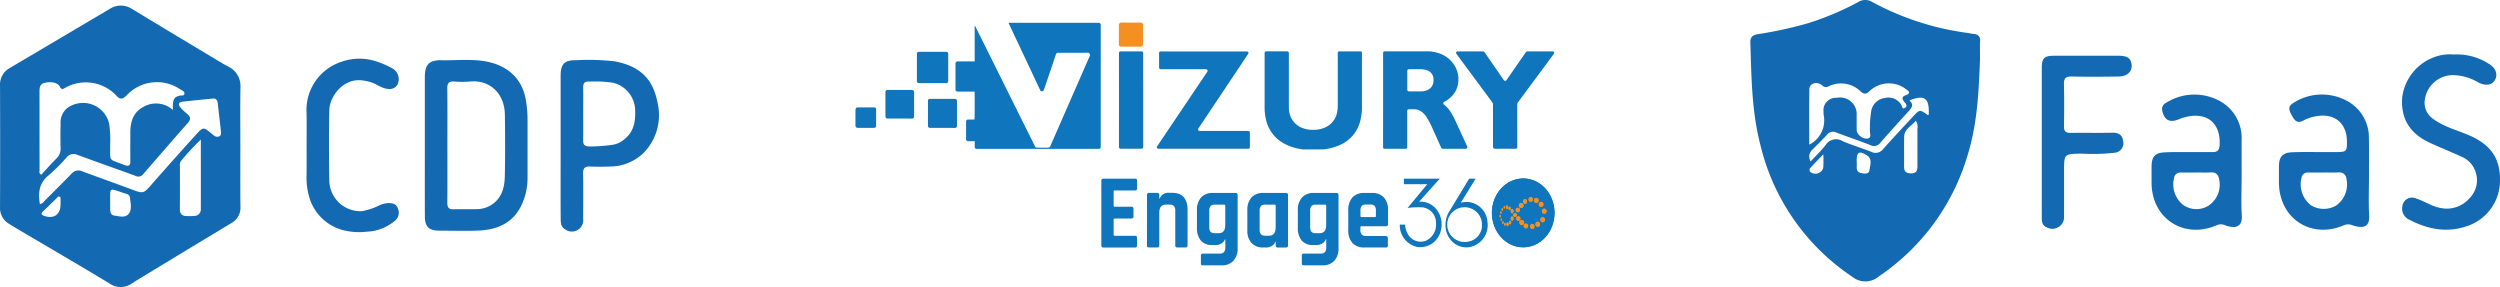 <svg xmlns="http://www.w3.org/2000/svg" xmlns:xlink="http://www.w3.org/1999/xlink" width="444.201" height="50.999" viewBox="0 0 444.201 50.999">
  <defs>
    <clipPath id="clip-path">
      <ellipse id="Ellipse_22" data-name="Ellipse 22" cx="5.561" cy="6.118" rx="5.561" ry="6.118"/>
    </clipPath>
    <clipPath id="clip-path-2">
      <path id="Path_13" data-name="Path 13" d="M1053.445,413.835a.342.342,0,1,0-.343.376A.365.365,0,0,0,1053.445,413.835Z" transform="translate(-1052.764 -413.528)"/>
    </clipPath>
    <clipPath id="clip-path-3">
      <path id="Path_15" data-name="Path 15" d="M1055.948,407.772a.391.391,0,0,0,.379-.4h0a.4.4,0,0,0-.379-.406.391.391,0,0,0-.379.4h0a.406.406,0,0,0,.379.406Z" transform="translate(-1055.569 -406.965)"/>
    </clipPath>
    <clipPath id="clip-path-4">
      <path id="Path_17" data-name="Path 17" d="M1059.387,402.161a.429.429,0,0,0,.457-.415.452.452,0,0,0-.377-.5.429.429,0,0,0-.456.415v.044a.429.429,0,0,0,.377.458Z" transform="translate(-1059.009 -401.242)"/>
    </clipPath>
    <clipPath id="clip-path-5">
      <path id="Path_19" data-name="Path 19" d="M1059.666,421.449a.429.429,0,0,0-.457.415.452.452,0,0,0,.377.5.428.428,0,0,0,.456-.415v-.044A.428.428,0,0,0,1059.666,421.449Z" transform="translate(-1059.205 -421.448)"/>
    </clipPath>
    <clipPath id="clip-path-6">
      <path id="Path_22" data-name="Path 22" d="M1070.484,395a.406.406,0,0,0-.416-.4.416.416,0,0,0-.361.457.406.406,0,0,0,.389.4.428.428,0,0,0,.388-.458Z" transform="translate(-1069.706 -394.604)"/>
    </clipPath>
    <clipPath id="clip-path-7">
      <ellipse id="Ellipse_5" data-name="Ellipse 5" cx="0.389" cy="0.458" rx="0.389" ry="0.458"/>
    </clipPath>
    <clipPath id="clip-path-8">
      <path id="Path_24" data-name="Path 24" d="M1075.68,395.285a.428.428,0,0,0-.447.428.448.448,0,0,0,.388.487.428.428,0,0,0,.447-.428v-.032A.428.428,0,0,0,1075.68,395.285Z" transform="translate(-1075.231 -395.285)"/>
    </clipPath>
    <clipPath id="clip-path-9">
      <path id="Path_26" data-name="Path 26" d="M1081.535,399.928a.445.445,0,0,0-.4.479.436.436,0,0,0,.435.438.462.462,0,0,0-.034-.918h0Z" transform="translate(-1081.136 -399.927)"/>
    </clipPath>
    <clipPath id="clip-path-10">
      <path id="Path_28" data-name="Path 28" d="M1077.323,423.474a.429.429,0,0,0-.445.428.448.448,0,0,0,.388.487.429.429,0,0,0,.447-.428v-.032a.428.428,0,0,0-.389-.459Z" transform="translate(-1076.875 -423.47)"/>
    </clipPath>
    <clipPath id="clip-path-11">
      <path id="Path_30" data-name="Path 30" d="M1083.235,418.118a.443.443,0,0,0-.4.479.436.436,0,0,0,.436.438.462.462,0,0,0-.034-.918Z" transform="translate(-1082.836 -418.117)"/>
    </clipPath>
    <clipPath id="clip-path-12">
      <path id="Path_32" data-name="Path 32" d="M1084.926,407.993a.444.444,0,0,0-.4.479.436.436,0,0,0,.436.438.461.461,0,0,0-.034-.918h0Z" transform="translate(-1084.526 -407.992)"/>
    </clipPath>
    <clipPath id="clip-path-13">
      <path id="Path_34" data-name="Path 34" d="M1056.525,417.09a.391.391,0,0,0-.379.4h0a.4.4,0,0,0,.379.406.391.391,0,0,0,.379-.4h0A.4.4,0,0,0,1056.525,417.09Z" transform="translate(-1056.146 -417.09)"/>
    </clipPath>
    <clipPath id="clip-path-14">
      <path id="Path_36" data-name="Path 36" d="M1050.386,409.287c.141,0,.255-.167.255-.376s-.114-.376-.255-.376-.256.167-.256.375S1050.243,409.287,1050.386,409.287Z" transform="translate(-1050.13 -408.535)"/>
    </clipPath>
    <clipPath id="clip-path-15">
      <path id="Path_38" data-name="Path 38" d="M1048.07,405.882c0-.177-.093-.321-.2-.321s-.2.147-.2.321.093.313.2.313S1048.07,406.05,1048.07,405.882Z" transform="translate(-1047.672 -405.561)"/>
    </clipPath>
    <clipPath id="clip-path-16">
      <path id="Path_40" data-name="Path 40" d="M1048.4,422.3c-.114,0-.2.147-.2.334s.093.334.2.334.2-.147.2-.334S1048.511,422.3,1048.4,422.3Z" transform="translate(-1048.199 -422.3)"/>
    </clipPath>
    <clipPath id="clip-path-17">
      <ellipse id="Ellipse_7" data-name="Ellipse 7" cx="0.199" cy="0.334" rx="0.199" ry="0.334"/>
    </clipPath>
    <clipPath id="clip-path-19">
      <path id="Path_42" data-name="Path 42" d="M1042.635,404.968c0-.136-.066-.244-.141-.244s-.141.107-.141.244.067.244.141.244S1042.635,405.1,1042.635,404.968Z" transform="translate(-1042.352 -404.724)"/>
    </clipPath>
    <clipPath id="clip-path-20">
      <ellipse id="Ellipse_11" data-name="Ellipse 11" cx="0.141" cy="0.24" rx="0.141" ry="0.24"/>
    </clipPath>
    <clipPath id="clip-path-21">
      <ellipse id="Ellipse_13" data-name="Ellipse 13" cx="0.141" cy="0.229" rx="0.141" ry="0.229"/>
    </clipPath>
    <clipPath id="clip-path-22">
      <path id="Path_44" data-name="Path 44" d="M1040.8,422.99c-.075,0-.141.107-.141.229s.066.229.141.229.141-.107.141-.229S1040.877,422.99,1040.8,422.99Z" transform="translate(-1040.66 -422.99)"/>
    </clipPath>
    <clipPath id="clip-path-23">
      <ellipse id="Ellipse_15" data-name="Ellipse 15" cx="0.123" cy="0.209" rx="0.123" ry="0.209"/>
    </clipPath>
    <clipPath id="clip-path-24">
      <ellipse id="Ellipse_17" data-name="Ellipse 17" cx="0.133" cy="0.209" rx="0.133" ry="0.209"/>
    </clipPath>
    <clipPath id="clip-path-26">
      <ellipse id="Ellipse_21" data-name="Ellipse 21" cx="0.256" cy="0.375" rx="0.256" ry="0.375"/>
    </clipPath>
  </defs>
  <g id="Group_25053" data-name="Group 25053" transform="translate(-762.999 -2472.001)">
    <g id="faas" transform="translate(285.377 2340.555)">
      <path id="Path_31769" data-name="Path 31769" d="M829.432,141.988c-.21,5.534-.449,11.4-2.224,17.088a39.34,39.34,0,0,1-15.725,21.46,3.692,3.692,0,0,1-4.766.075,39.048,39.048,0,0,1-16.33-23.5c-1.528-5.947-1.573-12.026-1.763-18.1-.031-.992.426-1.342,1.295-1.489a71.109,71.109,0,0,0,9.036-1.974,51.4,51.4,0,0,0,8.845-3.741,2.3,2.3,0,0,1,2.432-.032,49.014,49.014,0,0,0,16.937,5.514c.4.046.786.165,1.183.2a1.059,1.059,0,0,1,1.088,1.266C829.4,139.722,829.432,140.683,829.432,141.988Zm-30.341,15.159a4.834,4.834,0,0,0,2.545-5.361,2.845,2.845,0,0,1,0-.479,2.184,2.184,0,0,1,2.3-2.478,2.959,2.959,0,0,1,3.572,3.177c.024.919-.014,1.84.027,2.758a1.938,1.938,0,0,0,1.875,1.31c.806-.134.447-.822.471-1.268a18.6,18.6,0,0,1,.232-3.7,2.806,2.806,0,0,1,2.387-2.241,2.644,2.644,0,0,1,2.984,1.283c.125.214.117.772.614.467.4-.247.319-.576.018-.9-.421-.45-.763-1.022.052-1.322,1.146-.422.552-.775.039-1.154a4.968,4.968,0,0,0-6.4.4c-.593.559-.958.6-1.59.048a4.99,4.99,0,0,0-5.689-.9.9.9,0,0,1-1.142-.178c-.937-.781-2.259-.376-2.277.686C799.055,150.565,799.091,153.831,799.091,157.147Zm17.785-7.853c.848.689.466,1.266-.1,1.886q-2.555,2.788-5.051,5.628a1.382,1.382,0,0,1-1.786.416c-1.976-.775-3.99-1.452-5.974-2.206a1.353,1.353,0,0,0-1.708.351c-.83.921-1.726,1.783-2.605,2.659a1.658,1.658,0,0,0-.318,2.1c.983-1.061,1.922-1.931,2.686-2.935a2.184,2.184,0,0,1,3.018-.659c1.655.708,3.39,1.225,5.067,1.887a1.678,1.678,0,0,0,2.122-.5c1.759-1.969,3.561-3.9,5.363-5.832,1.131-1.211,1.144-1.2,2.5-.236.051.036.15,0,.227,0C820.468,148.879,819.595,148.2,816.876,149.294Zm1.152,3.6c-.768.965-2.057,1.46-2.079,2.9-.027,1.752.01,3.5-.013,5.256-.012.876.4,1.2,1.243,1.2s1.136-.393,1.133-1.171c-.009-2.23.01-4.46-.007-6.69A2,2,0,0,0,818.028,152.9Zm-10.509,7.42c.128.625-.354,1.633.81,1.882.559.119,1.369.254,1.469-.572.108-.884.563-1.963-.512-2.611-1.349-.813-1.758-.568-1.766.964Zm-5.928-1.447c-.931.969-1.615,1.658-2.269,2.375a.527.527,0,0,0,.057.833,1.48,1.48,0,0,0,2.194-.76A21.038,21.038,0,0,0,801.591,158.868Z" fill="#146ab2"/>
      <path id="Path_31770" data-name="Path 31770" d="M977.77,146.474a10.409,10.409,0,0,1,6.125,1.6c1.268.7,1.737,1.862,1.2,2.877-.5.95-1.635,1.171-2.96.5a9.251,9.251,0,0,0-4.435-1.317,5.068,5.068,0,0,0-5.094,4.373,3.49,3.49,0,0,0,1.618,3.506c1.888,1.348,4.137,1.91,6.229,2.806,4.121,1.766,5.562,4.4,5.509,8.007a8.522,8.522,0,0,1-6.07,8.208c-3.491,1.147-6.805.465-9.977-1.176a2.162,2.162,0,0,1-1.292-2.46,1.725,1.725,0,0,1,2.465-1.326c1.492.455,2.785,1.421,4.362,1.678a5.318,5.318,0,0,0,5.094-1.738,4.535,4.535,0,0,0,1.049-4.772,4.375,4.375,0,0,0-2.493-2.62c-1.885-.88-3.832-1.629-5.714-2.515-3.4-1.6-5.1-4.211-4.795-8.054a8.784,8.784,0,0,1,5.816-7.155A7.929,7.929,0,0,1,977.77,146.474Z" transform="translate(-64.141 -5.343)" fill="#146ab2"/>
      <path id="Path_31771" data-name="Path 31771" d="M915.4,172.183c0,2.283-.11,4.572.032,6.845.136,2.168-1.255,2.361-2.947,1.752a1.838,1.838,0,0,0-1.542,0c-5.823,2.508-11.522-1.218-11.542-7.533,0-1.041-.017-2.082.006-3.122.035-1.512.622-2.2,2.189-2.3,1.6-.1,3.208-.046,4.813-.054,1.284-.006,2.568-.019,3.851,0,.865.01,1.186-.4,1.23-1.243.208-4-2.322-6-6.264-4.929a8.568,8.568,0,0,0-1.022.355c-1.588.657-2.551.142-2.906-1.55a1.208,1.208,0,0,1,.69-1.395,9.427,9.427,0,0,1,9.216-.479,7.489,7.489,0,0,1,4.193,7.169C915.4,167.858,915.4,170.02,915.4,172.183Zm-8.039-.79v.007c-.92,0-1.839.012-2.758,0a1.133,1.133,0,0,0-1.221,1.055,4.621,4.621,0,0,0,1.642,4.709,4.06,4.06,0,0,0,4.428.16,4.44,4.44,0,0,0,1.979-4.553c-.125-.925-.52-1.456-1.554-1.386C909.038,171.439,908.2,171.393,907.357,171.393Z" transform="translate(-39.485 -9.301)" fill="#146ab2"/>
      <path id="Path_31772" data-name="Path 31772" d="M950.568,172.275c0,2.242-.1,4.491.032,6.725.127,2.111-1.064,2.4-2.925,1.79a1.906,1.906,0,0,0-1.54-.029c-5.881,2.536-11.55-1.206-11.565-7.615,0-.961-.011-1.922,0-2.883.026-1.7.645-2.4,2.406-2.465,1.883-.075,3.771-.027,5.657-.032.682,0,1.364,0,2.046,0,1.9-.006,1.99-.091,1.968-1.941-.038-3.169-2.149-4.953-5.292-4.451a7.764,7.764,0,0,0-2.507.815c-.981.535-1.484-.019-1.913-.793-.441-.8-.958-1.661.107-2.3a9.345,9.345,0,0,1,9.093-.688,7.391,7.391,0,0,1,4.418,7.022C950.61,167.71,950.567,169.993,950.568,172.275Zm-7.922-.883v.005c-.959,0-1.918.01-2.877,0a1.109,1.109,0,0,0-1.193.941,4.735,4.735,0,0,0,1.614,4.835,4.361,4.361,0,0,0,4.544.092,4.6,4.6,0,0,0,1.83-4.739,1.224,1.224,0,0,0-1.4-1.141C944.326,171.424,943.485,171.393,942.646,171.393Z" transform="translate(-52.024 -9.299)" fill="#146ab2"/>
      <path id="Path_31773" data-name="Path 31773" d="M869.091,162.149q0-6.54,0-13.08c0-1.8.416-2.227,2.165-2.23q5.773-.01,11.546,0c1.547,0,2.179.5,2.255,1.725.068,1.1-.815,1.939-2.249,1.963-2.806.046-5.614.06-8.419,0-1.078-.023-1.383.36-1.358,1.392.06,2.479.046,4.96.006,7.44-.015.886.3,1.2,1.189,1.185,2.485-.04,4.972.025,7.456-.029,1.151-.024,1.786.5,1.873,1.556a1.664,1.664,0,0,1-1.456,1.989,33.931,33.931,0,0,1-5.873.171c-3.176.046-3.176.012-3.177,3.149,0,2.64.013,5.28-.006,7.921a2.071,2.071,0,0,1-3.019,2.05c-.9-.335-.937-1.1-.936-1.881Q869.095,168.81,869.091,162.149Z" transform="translate(-28.684 -5.485)" fill="#146ab2"/>
    </g>
    <g id="cdp" transform="translate(108.107 2252.623)">
      <path id="Path_31774" data-name="Path 31774" d="M697.6,245.44c0,3.537-.025,7.074.013,10.61a3.108,3.108,0,0,1-1.6,2.961Q689,263.228,682,267.486c-1.227.743-2.462,1.477-3.672,2.247a3.433,3.433,0,0,1-4,0c-5.388-3.263-10.838-6.424-16.263-9.626-.512-.3-1.013-.623-1.522-.932a3.267,3.267,0,0,1-1.647-3.061q.045-10.768,0-21.536a3.339,3.339,0,0,1,1.743-3.122q8.855-5.238,17.712-10.472A3.632,3.632,0,0,1,678.4,221q7.993,4.841,16.013,9.637c.36.216.744.392,1.1.606a3.8,3.8,0,0,1,2.107,3.582C697.554,238.366,697.6,241.9,697.6,245.44Zm-11.977-6.514c-.085-1.831.14-2.281,1.163-2.551.311-.082.829.1.875-.355.043-.422-.447-.577-.764-.777a7.341,7.341,0,0,0-9.488,1.068c-.631.63-1.11.863-1.8.1a7.448,7.448,0,0,0-9.206-1.392c-.386.254-.644.248-.89-.257-.346-.707-1.569-.944-2.718-.65-.853.218-.883.876-.883,1.568q0,6.982.008,13.963c0,.244-.142.566.318.771.879-.951,1.747-1.953,2.687-2.881a2.353,2.353,0,0,0,.731-1.873c-.033-1.4-.038-2.8.005-4.2a3.413,3.413,0,0,1,1.028-2.763,4.758,4.758,0,0,1,7.588,2.624,19.5,19.5,0,0,1,.186,3.765c.06,3.136-.447,2.463,2.587,3.621.79.3,1.006.03,1-.722-.017-1.715-.006-3.43,0-5.144,0-1.906.579-3.573,2.357-4.489A4.468,4.468,0,0,1,685.626,238.926ZM661.98,255.642c.5-.083.7-.445.958-.706,1.565-1.555,3.131-3.109,4.667-4.692a1.588,1.588,0,0,1,1.89-.429c3.019,1.121,6.054,2.2,9.071,3.322,1.735.646,1.884.588,3.124-.827q3.979-4.537,8.032-9.009c1.284-1.417,1.32-1.384,2.813-.137.107.09.216.179.331.258a.9.9,0,0,0,.977.183c.376-.2.343-.587.3-.934-.183-1.669-.386-3.335-.57-5-.061-.555-.34-.832-.9-.777-1.775.176-3.55.344-5.321.552-.8.094-.83.552-.359,1.082a9.5,9.5,0,0,0,1.145,1.081c.657.527.689.987.1,1.647-2.667,3.012-5.295,6.059-7.924,9.1a1.092,1.092,0,0,1-1.4.247c-3.419-1.25-6.855-2.453-10.273-3.706a1.563,1.563,0,0,0-1.885.416,31.582,31.582,0,0,1-3.189,3.19C661.839,251.874,661.638,253.6,661.98,255.642Zm28.6-11.463a43.616,43.616,0,0,0-3.52,3.789,1.277,1.277,0,0,0-.2.9c0,2.549.014,5.1-.01,7.648-.008.843.375,1.229,1.181,1.248a12.027,12.027,0,0,0,1.36-.013,1.158,1.158,0,0,0,1.185-1.218C690.585,252.522,690.576,248.509,690.576,244.179Zm-16.111,11.057c0,.35,0,.7,0,1.05,0,.613-.01,1.291.766,1.4.878.125,1.958.463,2.56-.365.586-.806.283-1.9.177-2.861-.069-.627-.755-.657-1.231-.824C674.241,252.764,674.474,252.672,674.465,255.236Zm-8.82.5c0-.243.011-.487,0-.729s.09-.536-.155-.67c-.281-.153-.427.155-.588.309-.8.765-1.587,1.549-2.39,2.314-.375.358-.288.58.16.748C664.391,258.357,665.642,257.529,665.645,255.74Z" fill="#146ab2"/>
      <path id="Path_31775" data-name="Path 31775" d="M1014.121,281.561q0-6.092,0-12.183c0-2.282.753-3.072,3.022-3.026,2.584.052,5.182-.256,7.753.2,3.568.634,6.491,2.754,7.176,6.893a20.318,20.318,0,0,1,.3,3.32q.006,5.356,0,10.713a11.094,11.094,0,0,1-.84,4.081c-1.38,3.473-4.222,4.891-7.762,5.051-2.376.108-4.76.023-7.141.021-1.748,0-2.49-.706-2.5-2.466C1014.109,289.963,1014.122,285.762,1014.121,281.561Zm4.01-.088c0,3.392.018,6.784-.013,10.175-.008.834.236,1.222,1.129,1.19,1.362-.05,2.728.017,4.09-.027a4.976,4.976,0,0,0,2.494-.681c1.944-1.184,2.452-3.1,2.5-5.131.088-3.634.056-7.273.016-10.909-.045-4.011-2.86-6.281-6.154-5.956a16.749,16.749,0,0,1-2.83,0c-.98-.071-1.264.321-1.251,1.269C1018.158,274.759,1018.13,278.116,1018.131,281.473Z" transform="translate(-283.745 -36.272)" fill="#146ab2"/>
      <path id="Path_31776" data-name="Path 31776" d="M1128.958,281.532q0-6.193,0-12.385c0-2.111.669-2.814,2.76-2.779a39.474,39.474,0,0,1,6.908.207c4.242.818,6.7,2.948,7.525,7.223a9.588,9.588,0,0,1-2.436,9.021,8.6,8.6,0,0,1-5.97,2.434c-1.187.053-2.38.049-3.568,0-.907-.039-1.24.3-1.226,1.215.04,2.693.02,5.388.011,8.082a2.02,2.02,0,0,1-3.237,1.844c-.759-.436-.749-1.23-.755-1.948-.027-3.149-.013-6.3-.014-9.447Q1128.957,283.263,1128.958,281.532Zm4.011-5.612c0,1.572.021,3.145-.009,4.716-.015.767.3,1.024,1.054,1.053a28.59,28.59,0,0,0,4.17-.295,4.183,4.183,0,0,0,2.218-1.084c1.6-1.343,1.857-3.088,1.8-5.011a5.136,5.136,0,0,0-3.912-4.923,22.23,22.23,0,0,0-4.276-.216c-.767-.045-1.066.279-1.051,1.043C1132.99,272.775,1132.968,274.348,1132.968,275.92Z" transform="translate(-374.453 -36.288)" fill="#146ab2"/>
      <path id="Path_31777" data-name="Path 31777" d="M914.137,280.649c0-1.889.025-3.779-.005-5.668a9.006,9.006,0,0,1,6.229-9.205,9.521,9.521,0,0,1,6.279-.017,16.363,16.363,0,0,1,2.6,1.127,2.206,2.206,0,0,1,1.1,2.835c-.435.895-1.387,1.149-2.636.674a9.548,9.548,0,0,1-1.226-.59,6.855,6.855,0,0,0-2.5-.709c-3.269-.428-5.765,2.79-5.809,5.348q-.106,6.19,0,12.384a5.53,5.53,0,0,0,5.778,5.5,11.294,11.294,0,0,0,3.072-1.009,4.564,4.564,0,0,1,1.5-.424c.778-.02,1.512.068,1.824.906a1.876,1.876,0,0,1-.466,2.2,8.319,8.319,0,0,1-5.087,1.978,11.25,11.25,0,0,1-3.549-.138,8.5,8.5,0,0,1-6.722-6.317,12.433,12.433,0,0,1-.383-3.833C914.144,284.007,914.137,282.328,914.137,280.649Z" transform="translate(-204.767 -35.432)" fill="#146ab2"/>
    </g>
    <g id="vizury_logo" transform="translate(915 2476)">
      <g id="Group_107" data-name="Group 107" transform="translate(0 0)">
        <g id="Group_92" data-name="Group 92" transform="translate(0 0)">
          <g id="Group_61" data-name="Group 61">
            <g id="Group_31" data-name="Group 31">
              <path id="Path_1" data-name="Path 1" d="M785.382,176.4l-.535-.107a8.781,8.781,0,0,1-2.721-.938,6.376,6.376,0,0,1-3.226-4.283,8.858,8.858,0,0,1-.244-2.035V159.31c0-.255.087-.342.345-.342h3.583c.265,0,.382.107.382.379q-.009,4.761,0,9.521a4.4,4.4,0,0,0,.214,1.457,3.685,3.685,0,0,0,2.389,2.333,4.909,4.909,0,0,0,1.57.255,5.2,5.2,0,0,0,2.107-.35,3.656,3.656,0,0,0,2.3-2.8,5.934,5.934,0,0,0,.107-1.2v-9.334a.269.269,0,0,1,.265-.255h3.667a.9.9,0,0,1,.135,0,.258.258,0,0,1,.228.233,1.384,1.384,0,0,1,0,.151v9.4a9.833,9.833,0,0,1-.321,2.661,6.311,6.311,0,0,1-3.906,4.324,9.767,9.767,0,0,1-2.318.607,1.176,1.176,0,0,0-.145.038Z" transform="translate(-705.961 -153.846)" fill="#0f75bc"/>
              <path id="Path_2" data-name="Path 2" d="M120.9,249.338a.364.364,0,0,0,.069-.07.369.369,0,0,1,.361-.2h2.856a.342.342,0,0,1,.382.383v2.873a.336.336,0,0,1-.372.378H121.3a.354.354,0,0,1-.342-.2.372.372,0,0,0-.065-.074Z" transform="translate(-120.898 -233.985)" fill="#0f75bc"/>
              <path id="Path_3" data-name="Path 3" d="M291.128,113.065h16.062a.353.353,0,0,1,.338.321,1.143,1.143,0,0,1,0,.151V135a.875.875,0,0,1-.021.214.321.321,0,0,1-.3.248H285.479a.333.333,0,0,1-.34-.342c-.009-.269,0-.535,0-.806v-.2c-.071,0-.125-.012-.179-.012H284a.365.365,0,0,1-.4-.4v-3.044a.362.362,0,0,1,.406-.406h1.087c.045-.13.056-4.761.01-4.962h-3.019a.359.359,0,0,1-.365-.346,1.4,1.4,0,0,1,0-.151v-4.442a.389.389,0,0,1,.435-.428c.92.009,1.84,0,2.762,0h.214v-6.354l.034-.01c.028.051.058.1.081.153l4.943,9.932q2.8,5.635,5.606,11.271c.012.026.027.049.037.076a.406.406,0,0,0,.413.258h.535c.443,0,.887-.005,1.328,0a.463.463,0,0,0,.479-.314q3.478-7.962,6.967-15.923a.406.406,0,0,0-.415-.626c-1.7.015-3.4.006-5.1.006a1.067,1.067,0,0,0-.168.005.389.389,0,0,0-.312.294c-.167.5-.337,1-.506,1.5l-1.592,4.7a1.051,1.051,0,0,1-.061.156.348.348,0,0,1-.6.033,1.188,1.188,0,0,1-.081-.15L291.29,113.4A3.627,3.627,0,0,0,291.128,113.065Z" transform="translate(-263.947 -113.013)" fill="#0f75bc"/>
              <path id="Path_4" data-name="Path 4" d="M969.172,167.641V159.3a.267.267,0,0,1,.289-.3h7.452a6.305,6.305,0,0,1,2.605.5,5.052,5.052,0,0,1,2.661,2.612,4.591,4.591,0,0,1,.355,2.268,4.1,4.1,0,0,1-.813,2.193,5.072,5.072,0,0,1-1.564,1.331,1.321,1.321,0,0,0-.172.107.27.27,0,0,0-.018.428.218.218,0,0,0,.026.023,5.216,5.216,0,0,1,1.312,1.517,13.669,13.669,0,0,1,.783,1.506c.665,1.446,1.325,2.891,2,4.333.145.306.006.5-.321.5-1.294-.012-2.59-.009-3.885,0a.406.406,0,0,1-.428-.275c-.476-1.071-.964-2.147-1.444-3.22a16.081,16.081,0,0,0-1.077-2.071,3.572,3.572,0,0,0-.807-.938,2.3,2.3,0,0,0-1.508-.524c-.269.009-.535,0-.806,0s-.352.091-.352.355v6.375a.273.273,0,0,1-.28.293h-3.717c-.207-.01-.295-.1-.3-.3v-.168Q969.17,171.734,969.172,167.641Zm4.3-3.5v1.614c-.022.236.107.374.365.365.23-.009.459,0,.69,0,.516,0,1.031,0,1.544-.015a2.449,2.449,0,0,0,1.227-.365,1.667,1.667,0,0,0,.757-1.01,2.454,2.454,0,0,0,.07-.783,1.679,1.679,0,0,0-1.245-1.614,3.784,3.784,0,0,0-1.144-.163h-1.9c-.27,0-.365.1-.365.365q0,.8,0,1.606Z" transform="translate(-875.423 -153.874)" fill="#0f75bc"/>
              <path id="Path_5" data-name="Path 5" d="M613.6,176.306h-7.817a1.529,1.529,0,0,1-.2-.005.263.263,0,0,1-.207-.406c.027-.049.061-.094.091-.14l8.749-13c.034-.051.072-.1.1-.154a.282.282,0,0,0-.23-.428,1.65,1.65,0,0,0-.168,0h-7.763c-.331,0-.428-.089-.421-.423.01-.78,0-1.558,0-2.338a1.385,1.385,0,0,1,0-.151.258.258,0,0,1,.251-.244h15.356a.269.269,0,0,1,.227.428c-.022.039-.048.076-.074.112L612.81,172.56a1.829,1.829,0,0,0-.107.169.274.274,0,0,0,.227.417c.061.005.123,0,.184,0h8.31c.379,0,.443.064.443.438v2.422a.275.275,0,0,1-.3.3H613.6Z" transform="translate(-551.79 -153.875)" fill="#0f75bc"/>
              <path id="Path_6" data-name="Path 6" d="M1093.114,172.118v-3.649a.8.8,0,0,0-.163-.51q-3.115-4.2-6.222-8.408a1.988,1.988,0,0,1-.126-.178.264.264,0,0,1,.214-.406h4.441a.437.437,0,0,1,.406.214q1.642,2.391,3.295,4.775a1.335,1.335,0,0,0,.107.15.277.277,0,0,0,.416,0,1.468,1.468,0,0,0,.12-.163l3.3-4.753a.068.068,0,0,0,.008-.015.386.386,0,0,1,.388-.209c.643.009,1.285,0,1.934,0h2.439a.271.271,0,0,1,.281.145.291.291,0,0,1-.049.321q-.341.458-.68.92l-5.648,7.636a.732.732,0,0,0-.15.466q0,3.694.007,7.389c0,.375-.132.428-.423.428q-1.732-.009-3.465,0c-.279,0-.421-.059-.419-.414C1093.12,174.607,1093.114,173.361,1093.114,172.118Z" transform="translate(-979.841 -153.834)" fill="#0f75bc"/>
              <path id="Path_7" data-name="Path 7" d="M548.878,167.655v8.222c0,.374-.145.423-.428.42-1.149-.005-2.3,0-3.447,0h-.069c-.239.015-.362-.1-.362-.365q.006-8.29,0-16.579v-.1a.263.263,0,0,1,.267-.253H548.6a.268.268,0,0,1,.268.269v.168Q548.879,163.545,548.878,167.655Z" transform="translate(-497.754 -153.868)" fill="#0f75bc"/>
              <path id="Path_8" data-name="Path 8" d="M225.177,162.46v2.405a.348.348,0,0,1-.372.365h-4.859a.35.35,0,0,1-.336-.321,1.035,1.035,0,0,1,0-.117V160.1a1.049,1.049,0,0,1,0-.117.353.353,0,0,1,.314-.321,1.217,1.217,0,0,1,.168,0h4.742a.352.352,0,0,1,.345.362v.135Q225.177,161.309,225.177,162.46Z" transform="translate(-208.697 -154.457)" fill="#0f75bc"/>
              <path id="Path_9" data-name="Path 9" d="M239.979,240.481h-2.085a1.455,1.455,0,0,1-.184-.006.321.321,0,0,1-.286-.286,1.472,1.472,0,0,1-.006-.184v-4.283a.346.346,0,0,1,.4-.388h4.354a.382.382,0,0,1,.406.406c-.006,1.451,0,2.9,0,4.354,0,.273-.126.4-.406.4C241.435,240.484,240.708,240.481,239.979,240.481Z" transform="translate(-224.54 -221.762)" fill="#0f75bc"/>
              <path id="Path_10" data-name="Path 10" d="M171.647,226.06h-2.219a.341.341,0,0,1-.321-.273.851.851,0,0,1-.013-.183V221.43a.844.844,0,0,1,.006-.15.342.342,0,0,1,.332-.3h.151c1.373,0,2.747.006,4.118,0,.379,0,.487.18.487.5-.009,1.366,0,2.735,0,4.1a1.373,1.373,0,0,1,0,.151.348.348,0,0,1-.352.336h-.3Z" transform="translate(-163.769 -208.997)" fill="#0f75bc"/>
              <path id="Path_11" data-name="Path 11" d="M546.475,112.671h1.648c.342,0,.5.151.5.487v3.312a.428.428,0,0,1-.483.487h-3.332a.428.428,0,0,1-.48-.475v-3.351a.448.448,0,0,1,.469-.472C545.354,112.678,545.914,112.671,546.475,112.671Z" transform="translate(-497.53 -112.659)" fill="#f49021"/>
            </g>
            <g id="Group_60" data-name="Group 60" transform="translate(43.68 27.708)">
              <g id="Group_9375_11_" transform="translate(0 0.037)">
                <g id="Group_9374_11_" transform="translate(0 0)">
                  <path id="Path_7189_11_" d="M294.228,353.775h-5.655a.321.321,0,0,1-.36-.294.4.4,0,0,1,0-.1V341.942a.346.346,0,0,1,.268-.4.276.276,0,0,1,.093,0h5.655c.227,0,.342.136.342.4v1.294c0,.271-.113.4-.342.4H290.61a.184.184,0,0,0-.209.209v2.475a.184.184,0,0,0,.209.209h2.953a.321.321,0,0,1,.36.294.4.4,0,0,1,0,.107v1.294a.346.346,0,0,1-.268.4.277.277,0,0,1-.093,0h-2.955a.184.184,0,0,0-.209.209v2.649a.184.184,0,0,0,.209.209h3.61c.227,0,.342.136.342.4v1.294C294.568,353.647,294.457,353.775,294.228,353.775Z" transform="translate(-288.208 -341.542)" fill="#0f75bc"/>
                  <path id="Path_7190_11_" d="M383.33,380.3h-1.468a.321.321,0,0,1-.36-.294.4.4,0,0,1,0-.1V371a.346.346,0,0,1,.268-.4.279.279,0,0,1,.093,0h1.468a.321.321,0,0,1,.36.294.4.4,0,0,1,0,.1v.625h.066a1.606,1.606,0,0,1,1.7-1.032H386q2.714,0,2.719,3.105v6.2c0,.271-.123.4-.379.4h-1.449a.321.321,0,0,1-.36-.294.4.4,0,0,1,0-.1v-6.088a1.237,1.237,0,0,0-.237-.865,1.031,1.031,0,0,0-.786-.261h-.624c-.8,0-1.193.479-1.193,1.449V379.9a.342.342,0,0,1-.258.4A.309.309,0,0,1,383.33,380.3Z" transform="translate(-373.39 -368.07)" fill="#0f75bc"/>
                  <path id="Path_7191_11_" d="M487.017,379.872h-.569a2.512,2.512,0,0,1-2.017-.8,3.455,3.455,0,0,1-.683-2.3v-3.054a3.275,3.275,0,0,1,.739-2.3,2.749,2.749,0,0,1,2.113-.8h4c.256,0,.379.136.379.4v9.379a3.2,3.2,0,0,1-.75,2.283,2.754,2.754,0,0,1-2.1.8h-3.32a.382.382,0,0,1-.285-.081.456.456,0,0,1-.075-.291v-1.314a.346.346,0,0,1,.268-.4.274.274,0,0,1,.093,0h2.956a.989.989,0,0,0,.786-.261,1.265,1.265,0,0,0,.237-.844v-1.45h-.055a1.412,1.412,0,0,1-.672.782,2.182,2.182,0,0,1-1.041.263Zm1.763-3.534v-3.427a.184.184,0,0,0-.209-.209h-1.629a.964.964,0,0,0-.777.261,1.292,1.292,0,0,0-.227.865v2.836a1.253,1.253,0,0,0,.227.857,1.01,1.01,0,0,0,.777.251h.643c.8,0,1.193-.48,1.193-1.427Z" transform="translate(-466.755 -368.081)" fill="#0f75bc"/>
                  <path id="Path_7192_11_" d="M590.007,380.311h-.418a2.763,2.763,0,0,1-2.112-.8,3.269,3.269,0,0,1-.74-2.3v-3.493a3.275,3.275,0,0,1,.739-2.3,2.749,2.749,0,0,1,2.112-.8h4c.256,0,.379.136.379.4v8.9c0,.271-.123.4-.379.4h-1.449a.321.321,0,0,1-.36-.295.394.394,0,0,1,0-.1v-.628h-.066a1.392,1.392,0,0,1-.672.771,2.166,2.166,0,0,1-1.031.262Zm1.763-3.534v-3.866a.184.184,0,0,0-.214-.214h-1.629a.964.964,0,0,0-.777.261,1.293,1.293,0,0,0-.227.865v3.27a1.285,1.285,0,0,0,.227.865,1.008,1.008,0,0,0,.777.261h.643c.8,0,1.193-.487,1.193-1.449Z" transform="translate(-560.79 -368.081)" fill="#0f75bc"/>
                  <path id="Path_7193_11_" d="M693.2,379.872h-.569a2.512,2.512,0,0,1-2.017-.8,3.455,3.455,0,0,1-.683-2.3v-3.054a3.234,3.234,0,0,1,.75-2.3,2.749,2.749,0,0,1,2.113-.8h3.988c.256,0,.379.136.379.4v9.379a3.194,3.194,0,0,1-.75,2.283,2.754,2.754,0,0,1-2.1.8h-3.314a.382.382,0,0,1-.284-.081.456.456,0,0,1-.075-.291v-1.314a.346.346,0,0,1,.268-.4.277.277,0,0,1,.093,0h2.956a.989.989,0,0,0,.786-.261,1.264,1.264,0,0,0,.237-.844v-1.45h-.069a1.412,1.412,0,0,1-.673.782,2.123,2.123,0,0,1-1.033.263Zm1.772-3.534v-3.427a.184.184,0,0,0-.214-.209h-1.629a.964.964,0,0,0-.778.261,1.292,1.292,0,0,0-.227.865v2.836a1.253,1.253,0,0,0,.227.857,1.01,1.01,0,0,0,.778.251h.643c.794,0,1.193-.48,1.193-1.427Z" transform="translate(-655.013 -368.081)" fill="#0f75bc"/>
                  <path id="Path_7194_11_" d="M799.717,380.311H795.9a2.763,2.763,0,0,1-2.113-.8,3.274,3.274,0,0,1-.739-2.3v-3.493a3.275,3.275,0,0,1,.739-2.3,2.746,2.746,0,0,1,2.112-.8h1.364a2.762,2.762,0,0,1,2.112.8,3.275,3.275,0,0,1,.739,2.3v2.418a.346.346,0,0,1-.268.4.276.276,0,0,1-.093,0h-4.338a.184.184,0,0,0-.214.214v.417a1.193,1.193,0,0,0,.239.842,1.032,1.032,0,0,0,.786.261h3.493c.244,0,.36.136.36.418v1.251a.459.459,0,0,1-.075.291.345.345,0,0,1-.286.093Zm-4.3-5.4h2.349a.174.174,0,0,0,.19-.163.208.208,0,0,0,0-.046v-.918a1.252,1.252,0,0,0-.228-.857,1.01,1.01,0,0,0-.778-.251h-.731a1,1,0,0,0-.777.251,1.26,1.26,0,0,0-.227.857v.918a.194.194,0,0,0,.174.214h.027Z" transform="translate(-749.166 -368.081)" fill="#0f75bc"/>
                </g>
              </g>
              <ellipse id="Ellipse_1322_9_" cx="5.561" cy="6.118" rx="5.561" ry="6.118" transform="translate(69.428 0)" fill="#0f75bc"/>
              <g id="Group_9432_11_" transform="translate(69.381 0)">
                <g id="Group_59" data-name="Group 59" transform="translate(0)">
                  <ellipse id="Ellipse_2" data-name="Ellipse 2" cx="5.561" cy="6.118" rx="5.561" ry="6.118" fill="#0f75bc"/>
                  <g id="Group_9431_11_" clip-path="url(#clip-path)">
                    <g id="Group_9377_11_" transform="translate(3.795 6.166)">
                      <g id="Group_32" data-name="Group 32" transform="translate(0 0)">
                        <path id="Path_12" data-name="Path 12" d="M1053.445,413.835a.342.342,0,1,0-.343.376A.365.365,0,0,0,1053.445,413.835Z" transform="translate(-1052.764 -413.528)" fill="#f49021"/>
                        <g id="Group_9376_11_" clip-path="url(#clip-path-2)">
                          <ellipse id="Ellipse_1323_11_" cx="5.561" cy="6.118" rx="5.561" ry="6.118" transform="translate(-3.794 -6.166)" fill="#f49021"/>
                        </g>
                      </g>
                    </g>
                    <g id="Group_9379_11_" transform="translate(4.244 5.206)">
                      <g id="Group_33" data-name="Group 33" transform="translate(0 0)">
                        <path id="Path_14" data-name="Path 14" d="M1055.948,407.772a.391.391,0,0,0,.379-.4h0a.4.4,0,0,0-.379-.406.391.391,0,0,0-.379.4h0a.406.406,0,0,0,.379.406Z" transform="translate(-1055.569 -406.965)" fill="#f49021"/>
                        <g id="Group_9378_11_" clip-path="url(#clip-path-3)">
                          <ellipse id="Ellipse_1324_11_" cx="5.561" cy="6.118" rx="5.561" ry="6.118" transform="translate(-4.244 -5.206)" fill="#f49021"/>
                        </g>
                      </g>
                    </g>
                    <g id="Group_9381_11_" transform="translate(4.804 4.339)">
                      <g id="Group_34" data-name="Group 34" transform="translate(0 0)">
                        <path id="Path_16" data-name="Path 16" d="M1059.387,402.161a.429.429,0,0,0,.457-.415.452.452,0,0,0-.377-.5.429.429,0,0,0-.456.415v.044a.429.429,0,0,0,.377.458Z" transform="translate(-1059.009 -401.242)" fill="#f49021"/>
                        <g id="Group_9380_11_" clip-path="url(#clip-path-4)">
                          <ellipse id="Ellipse_1325_11_" cx="5.561" cy="6.118" rx="5.561" ry="6.118" transform="translate(-4.803 -4.34)" fill="#f49021"/>
                        </g>
                      </g>
                    </g>
                    <g id="Group_9383_11_" transform="translate(4.901 7.378)">
                      <g id="Group_35" data-name="Group 35" transform="translate(0 0)">
                        <path id="Path_18" data-name="Path 18" d="M1059.666,421.449a.429.429,0,0,0-.457.415.452.452,0,0,0,.377.5.428.428,0,0,0,.456-.415v-.044A.428.428,0,0,0,1059.666,421.449Z" transform="translate(-1059.205 -421.448)" fill="#f49021"/>
                        <g id="Group_9382_11_" clip-path="url(#clip-path-5)">
                          <ellipse id="Ellipse_1326_11_" cx="5.561" cy="6.118" rx="5.561" ry="6.118" transform="translate(-4.901 -7.378)" fill="#f49021"/>
                        </g>
                      </g>
                    </g>
                    <g id="Group_9385_11_" transform="translate(5.532 3.638)">
                      <g id="Group_36" data-name="Group 36" transform="translate(0 0)">
                        <ellipse id="Ellipse_3" data-name="Ellipse 3" cx="0.379" cy="0.458" rx="0.379" ry="0.458" fill="#f49021"/>
                      </g>
                    </g>
                    <g id="Group_9387_11_" transform="translate(5.639 7.98)">
                      <g id="Group_37" data-name="Group 37" transform="translate(0 0)">
                        <path id="Path_20" data-name="Path 20" d="M1064.33,425.484a.428.428,0,0,0-.446.428.448.448,0,0,0,.387.487.428.428,0,0,0,.446-.428v-.032a.429.429,0,0,0-.376-.458Z" transform="translate(-1063.881 -425.481)" fill="#f49021"/>
                      </g>
                    </g>
                    <g id="Group_9389_11_" transform="translate(6.535 3.302)">
                      <g id="Group_38" data-name="Group 38" transform="translate(0 0)">
                        <path id="Path_21" data-name="Path 21" d="M1070.484,395a.406.406,0,0,0-.416-.4.416.416,0,0,0-.361.457.406.406,0,0,0,.389.4.428.428,0,0,0,.388-.458Z" transform="translate(-1069.706 -394.604)" fill="#f49021"/>
                        <g id="Group_9388_11_" clip-path="url(#clip-path-6)">
                          <ellipse id="Ellipse_1330_11_" cx="5.561" cy="6.118" rx="5.561" ry="6.118" transform="translate(-6.534 -3.301)" fill="#f49021"/>
                        </g>
                      </g>
                    </g>
                    <g id="Group_9391_11_" transform="translate(6.811 8.077)">
                      <g id="Group_39" data-name="Group 39" transform="translate(0 0)">
                        <ellipse id="Ellipse_4" data-name="Ellipse 4" cx="0.389" cy="0.458" rx="0.389" ry="0.458" fill="#f49021"/>
                        <g id="Group_9390_11_" clip-path="url(#clip-path-7)">
                          <ellipse id="Ellipse_1331_11_" cx="5.561" cy="6.118" rx="5.561" ry="6.118" transform="translate(-6.811 -8.077)" fill="#f49021"/>
                        </g>
                      </g>
                    </g>
                    <g id="Group_9396_11_" transform="translate(7.48 3.449)">
                      <g id="Group_9393_11_" transform="translate(0 0)">
                        <g id="Group_40" data-name="Group 40">
                          <path id="Path_23" data-name="Path 23" d="M1075.68,395.285a.428.428,0,0,0-.447.428.448.448,0,0,0,.388.487.428.428,0,0,0,.447-.428v-.032A.428.428,0,0,0,1075.68,395.285Z" transform="translate(-1075.231 -395.285)" fill="#f49021"/>
                          <g id="Group_9392_11_" clip-path="url(#clip-path-8)">
                            <ellipse id="Ellipse_1333_11_" cx="5.561" cy="6.118" rx="5.561" ry="6.118" transform="translate(-7.48 -3.449)" fill="#f49021"/>
                          </g>
                        </g>
                      </g>
                      <g id="Group_9395_11_" transform="translate(0.872 0.697)">
                        <g id="Group_41" data-name="Group 41" transform="translate(0)">
                          <path id="Path_25" data-name="Path 25" d="M1081.535,399.928a.445.445,0,0,0-.4.479.436.436,0,0,0,.435.438.462.462,0,0,0-.034-.918h0Z" transform="translate(-1081.136 -399.927)" fill="#f49021"/>
                          <g id="Group_9394_11_" clip-path="url(#clip-path-9)">
                            <ellipse id="Ellipse_1334_11_" cx="5.561" cy="6.118" rx="5.561" ry="6.118" transform="translate(-8.353 -4.146)" fill="#f49021"/>
                          </g>
                        </g>
                      </g>
                    </g>
                    <g id="Group_9398_11_" transform="translate(7.747 7.677)">
                      <g id="Group_42" data-name="Group 42" transform="translate(0)">
                        <path id="Path_27" data-name="Path 27" d="M1077.323,423.474a.429.429,0,0,0-.445.428.448.448,0,0,0,.388.487.429.429,0,0,0,.447-.428v-.032a.428.428,0,0,0-.389-.459Z" transform="translate(-1076.875 -423.47)" fill="#f49021"/>
                        <g id="Group_9397_11_" clip-path="url(#clip-path-10)">
                          <ellipse id="Ellipse_1335_11_" cx="5.561" cy="6.118" rx="5.561" ry="6.118" transform="translate(-7.747 -7.677)" fill="#f49021"/>
                        </g>
                      </g>
                    </g>
                    <g id="Group_9400_11_" transform="translate(8.628 6.877)">
                      <g id="Group_43" data-name="Group 43" transform="translate(0 0)">
                        <path id="Path_29" data-name="Path 29" d="M1083.235,418.118a.443.443,0,0,0-.4.479.436.436,0,0,0,.436.438.462.462,0,0,0-.034-.918Z" transform="translate(-1082.836 -418.117)" fill="#f49021"/>
                        <g id="Group_9399_11_" clip-path="url(#clip-path-11)">
                          <ellipse id="Ellipse_1336_11_" cx="5.561" cy="6.118" rx="5.561" ry="6.118" transform="translate(-8.628 -6.877)" fill="#f49021"/>
                        </g>
                      </g>
                    </g>
                    <g id="Group_9402_11_" transform="translate(8.902 5.357)">
                      <g id="Group_44" data-name="Group 44" transform="translate(0)">
                        <path id="Path_31" data-name="Path 31" d="M1084.926,407.993a.444.444,0,0,0-.4.479.436.436,0,0,0,.436.438.461.461,0,0,0-.034-.918h0Z" transform="translate(-1084.526 -407.992)" fill="#f49021"/>
                        <g id="Group_9401_11_" clip-path="url(#clip-path-12)">
                          <ellipse id="Ellipse_1337_11_" cx="5.561" cy="6.118" rx="5.561" ry="6.118" transform="translate(-8.902 -5.357)" fill="#f49021"/>
                        </g>
                      </g>
                    </g>
                    <g id="Group_9404_11_" transform="translate(4.336 6.722)">
                      <g id="Group_45" data-name="Group 45" transform="translate(0)">
                        <path id="Path_33" data-name="Path 33" d="M1056.525,417.09a.391.391,0,0,0-.379.4h0a.4.4,0,0,0,.379.406.391.391,0,0,0,.379-.4h0A.4.4,0,0,0,1056.525,417.09Z" transform="translate(-1056.146 -417.09)" fill="#f49021"/>
                        <g id="Group_9403_11_" clip-path="url(#clip-path-13)">
                          <ellipse id="Ellipse_1338_11_" cx="5.561" cy="6.118" rx="5.561" ry="6.118" transform="translate(-4.336 -6.723)" fill="#f49021"/>
                        </g>
                      </g>
                    </g>
                    <g id="Group_9406_11_" transform="translate(3.363 5.438)">
                      <g id="Group_46" data-name="Group 46" transform="translate(0 0)">
                        <path id="Path_35" data-name="Path 35" d="M1050.386,409.287c.141,0,.255-.167.255-.376s-.114-.376-.255-.376-.256.167-.256.375S1050.243,409.287,1050.386,409.287Z" transform="translate(-1050.13 -408.535)" fill="#f49021"/>
                        <g id="Group_9405_11_" clip-path="url(#clip-path-14)">
                          <ellipse id="Ellipse_1339_11_" cx="5.561" cy="6.118" rx="5.561" ry="6.118" transform="translate(-3.363 -5.438)" fill="#f49021"/>
                        </g>
                      </g>
                    </g>
                    <g id="Group_9408_11_" transform="translate(2.965 4.993)">
                      <g id="Group_47" data-name="Group 47" transform="translate(0 0)">
                        <path id="Path_37" data-name="Path 37" d="M1048.07,405.882c0-.177-.093-.321-.2-.321s-.2.147-.2.321.093.313.2.313S1048.07,406.05,1048.07,405.882Z" transform="translate(-1047.672 -405.561)" fill="#f49021"/>
                        <g id="Group_9407_11_" clip-path="url(#clip-path-15)">
                          <ellipse id="Ellipse_1340_11_" cx="5.561" cy="6.118" rx="5.561" ry="6.118" transform="translate(-2.964 -4.993)" fill="#f49021"/>
                        </g>
                      </g>
                    </g>
                    <g id="Group_9410_11_" transform="translate(3.051 7.504)">
                      <g id="Group_48" data-name="Group 48">
                        <path id="Path_39" data-name="Path 39" d="M1048.4,422.3c-.114,0-.2.147-.2.334s.093.334.2.334.2-.147.2-.334S1048.511,422.3,1048.4,422.3Z" transform="translate(-1048.199 -422.3)" fill="#f49021"/>
                        <g id="Group_9409_11_" clip-path="url(#clip-path-16)">
                          <ellipse id="Ellipse_1341_11_" cx="5.561" cy="6.118" rx="5.561" ry="6.118" transform="translate(-3.05 -7.504)" fill="#f49021"/>
                        </g>
                      </g>
                    </g>
                    <g id="Group_9412_11_" transform="translate(2.5 4.772)">
                      <g id="Group_49" data-name="Group 49" transform="translate(0 0)">
                        <ellipse id="Ellipse_6" data-name="Ellipse 6" cx="0.199" cy="0.334" rx="0.199" ry="0.334" fill="#f49021"/>
                        <g id="Group_9411_11_" clip-path="url(#clip-path-17)">
                          <ellipse id="Ellipse_1342_11_" cx="5.561" cy="6.118" rx="5.561" ry="6.118" transform="translate(-2.5 -4.773)" fill="#f49021"/>
                        </g>
                      </g>
                    </g>
                    <g id="Group_9414_11_" transform="translate(2.596 7.805)">
                      <g id="Group_50" data-name="Group 50" transform="translate(0 0)">
                        <ellipse id="Ellipse_8" data-name="Ellipse 8" cx="0.199" cy="0.334" rx="0.199" ry="0.334" fill="#f49021"/>
                        <g id="Group_9413_11_" clip-path="url(#clip-path-17)">
                          <ellipse id="Ellipse_1344_11_" cx="5.561" cy="6.118" rx="5.561" ry="6.118" transform="translate(-2.596 -7.806)" fill="#f49021"/>
                        </g>
                      </g>
                    </g>
                    <g id="Group_9416_11_" transform="translate(2.1 4.863)">
                      <g id="Group_51" data-name="Group 51">
                        <path id="Path_41" data-name="Path 41" d="M1042.635,404.968c0-.136-.066-.244-.141-.244s-.141.107-.141.244.067.244.141.244S1042.635,405.1,1042.635,404.968Z" transform="translate(-1042.352 -404.724)" fill="#f49021"/>
                        <g id="Group_9415_11_" clip-path="url(#clip-path-19)">
                          <ellipse id="Ellipse_1346_11_" cx="5.561" cy="6.118" rx="5.561" ry="6.118" transform="translate(-2.1 -4.863)" fill="#f49021"/>
                        </g>
                      </g>
                    </g>
                    <g id="Group_9418_11_" transform="translate(2.19 7.899)">
                      <g id="Group_52" data-name="Group 52" transform="translate(0 0)">
                        <ellipse id="Ellipse_10" data-name="Ellipse 10" cx="0.141" cy="0.24" rx="0.141" ry="0.24" fill="#f49021"/>
                        <g id="Group_9417_11_" clip-path="url(#clip-path-20)">
                          <ellipse id="Ellipse_1347_11_" cx="5.561" cy="6.118" rx="5.561" ry="6.118" transform="translate(-2.189 -7.899)" fill="#f49021"/>
                        </g>
                      </g>
                    </g>
                    <g id="Group_9420_11_" transform="translate(1.734 5.283)">
                      <g id="Group_53" data-name="Group 53" transform="translate(0 0)">
                        <ellipse id="Ellipse_12" data-name="Ellipse 12" cx="0.141" cy="0.229" rx="0.141" ry="0.229" fill="#f49021"/>
                        <g id="Group_9419_11_" clip-path="url(#clip-path-21)">
                          <ellipse id="Ellipse_1348_11_" cx="5.561" cy="6.118" rx="5.561" ry="6.118" transform="translate(-1.735 -5.283)" fill="#f49021"/>
                        </g>
                      </g>
                    </g>
                    <g id="Group_9422_11_" transform="translate(1.829 7.608)">
                      <g id="Group_54" data-name="Group 54">
                        <path id="Path_43" data-name="Path 43" d="M1040.8,422.99c-.075,0-.141.107-.141.229s.066.229.141.229.141-.107.141-.229S1040.877,422.99,1040.8,422.99Z" transform="translate(-1040.66 -422.99)" fill="#f49021"/>
                        <g id="Group_9421_11_" clip-path="url(#clip-path-22)">
                          <ellipse id="Ellipse_1349_11_" cx="5.561" cy="6.118" rx="5.561" ry="6.118" transform="translate(-1.829 -7.609)" fill="#f49021"/>
                        </g>
                      </g>
                    </g>
                    <g id="Group_9424_11_" transform="translate(1.573 7.118)">
                      <g id="Group_55" data-name="Group 55" transform="translate(0 0)">
                        <ellipse id="Ellipse_14" data-name="Ellipse 14" cx="0.123" cy="0.209" rx="0.123" ry="0.209" fill="#f49021"/>
                        <g id="Group_9423_11_" clip-path="url(#clip-path-23)">
                          <ellipse id="Ellipse_1350_11_" cx="5.561" cy="6.118" rx="5.561" ry="6.118" transform="translate(-1.573 -7.118)" fill="#f49021"/>
                        </g>
                      </g>
                    </g>
                    <g id="Group_9426_11_" transform="translate(1.469 5.857)">
                      <g id="Group_56" data-name="Group 56" transform="translate(0 0)">
                        <ellipse id="Ellipse_16" data-name="Ellipse 16" cx="0.133" cy="0.209" rx="0.133" ry="0.209" fill="#f49021"/>
                        <g id="Group_9425_11_" clip-path="url(#clip-path-24)">
                          <ellipse id="Ellipse_1352_11_" cx="5.561" cy="6.118" rx="5.561" ry="6.118" transform="translate(-1.468 -5.858)" fill="#f49021"/>
                        </g>
                      </g>
                    </g>
                    <g id="Group_9428_11_" transform="translate(1.374 6.492)">
                      <g id="Group_57" data-name="Group 57" transform="translate(0 0)">
                        <ellipse id="Ellipse_18" data-name="Ellipse 18" cx="0.133" cy="0.209" rx="0.133" ry="0.209" fill="#f49021"/>
                        <g id="Group_9427_11_" clip-path="url(#clip-path-24)">
                          <ellipse id="Ellipse_1354_11_" cx="5.561" cy="6.118" rx="5.561" ry="6.118" transform="translate(-1.374 -6.493)" fill="#f49021"/>
                        </g>
                      </g>
                    </g>
                    <g id="Group_9430_11_" transform="translate(3.363 6.753)">
                      <g id="Group_58" data-name="Group 58" transform="translate(0 0)">
                        <ellipse id="Ellipse_20" data-name="Ellipse 20" cx="0.256" cy="0.375" rx="0.256" ry="0.375" fill="#f49021"/>
                        <g id="Group_9429_11_" clip-path="url(#clip-path-26)">
                          <ellipse id="Ellipse_1356_11_" cx="5.561" cy="6.118" rx="5.561" ry="6.118" transform="translate(-3.363 -6.754)" fill="#f49021"/>
                        </g>
                      </g>
                    </g>
                  </g>
                </g>
              </g>
              <g id="Group_9434_11_" transform="translate(53.031 0.039)">
                <g id="Group_9433_11_" transform="translate(0)">
                  <path id="Path_7215_11_" d="M1025.45,376.707a7.591,7.591,0,0,0-.948.136q1.308-2.113,2.624-4.253c-.057,0-.093-.011-.133-.011h-1s-.047.062-.075.107c-1.155,1.907-2.311,3.8-3.466,5.712a4.52,4.52,0,0,0-.675,2.295,4.054,4.054,0,0,0,1.269,3.127,3.541,3.541,0,0,0,3.006.918,3.97,3.97,0,0,0,3.181-4.5,3.787,3.787,0,0,0-3.778-3.528Zm.075,7.1a3.087,3.087,0,1,1,2.733-3.006,2.941,2.941,0,0,1-2.733,3.006Z" transform="translate(-1013.653 -372.579)" fill="#0f75bc"/>
                  <path id="Path_7216_11_" d="M935.286,378.583a3.591,3.591,0,0,0-3.44-1.887c1.251-1.386,2.473-2.752,3.685-4.1h-6.383v.98h4.159l-3.5,4.224a14.32,14.32,0,0,1,2.624-.107.183.183,0,0,1-.075-.011,2.753,2.753,0,0,1,2.5,2.8,3.144,3.144,0,0,1-1.837,3.159,2.6,2.6,0,0,1-3.24-1.347,3.319,3.319,0,0,1-.4-1.406c0-.062.009-.125-.075-.125h-.881a3.938,3.938,0,0,0,3.1,3.971,3.762,3.762,0,0,0,4.244-3.189,4.251,4.251,0,0,0-.473-2.97Zm-2.57-.845c.018,0,.038.011.056.011-.015,0-.034-.009-.052-.009Zm-.294-.051a.108.108,0,0,1,.057.011.213.213,0,0,0-.056-.011Zm.075.01c.019,0,.047.011.066.011a.619.619,0,0,0-.066-.012Zm.081.011c.019,0,.037.011.057.011a.445.445,0,0,0-.052-.012Zm.066.011c.019,0,.037.011.056.011a.107.107,0,0,1-.057-.011Zm.18.052-.047-.011a.063.063,0,0,1,.047.011Zm.019,0c.019.011.037.011.047.021a.184.184,0,0,1-.044-.023Z" transform="translate(-928.418 -372.598)" fill="#0f75bc"/>
                </g>
              </g>
            </g>
          </g>
        </g>
      </g>
    </g>
  </g>
</svg>
